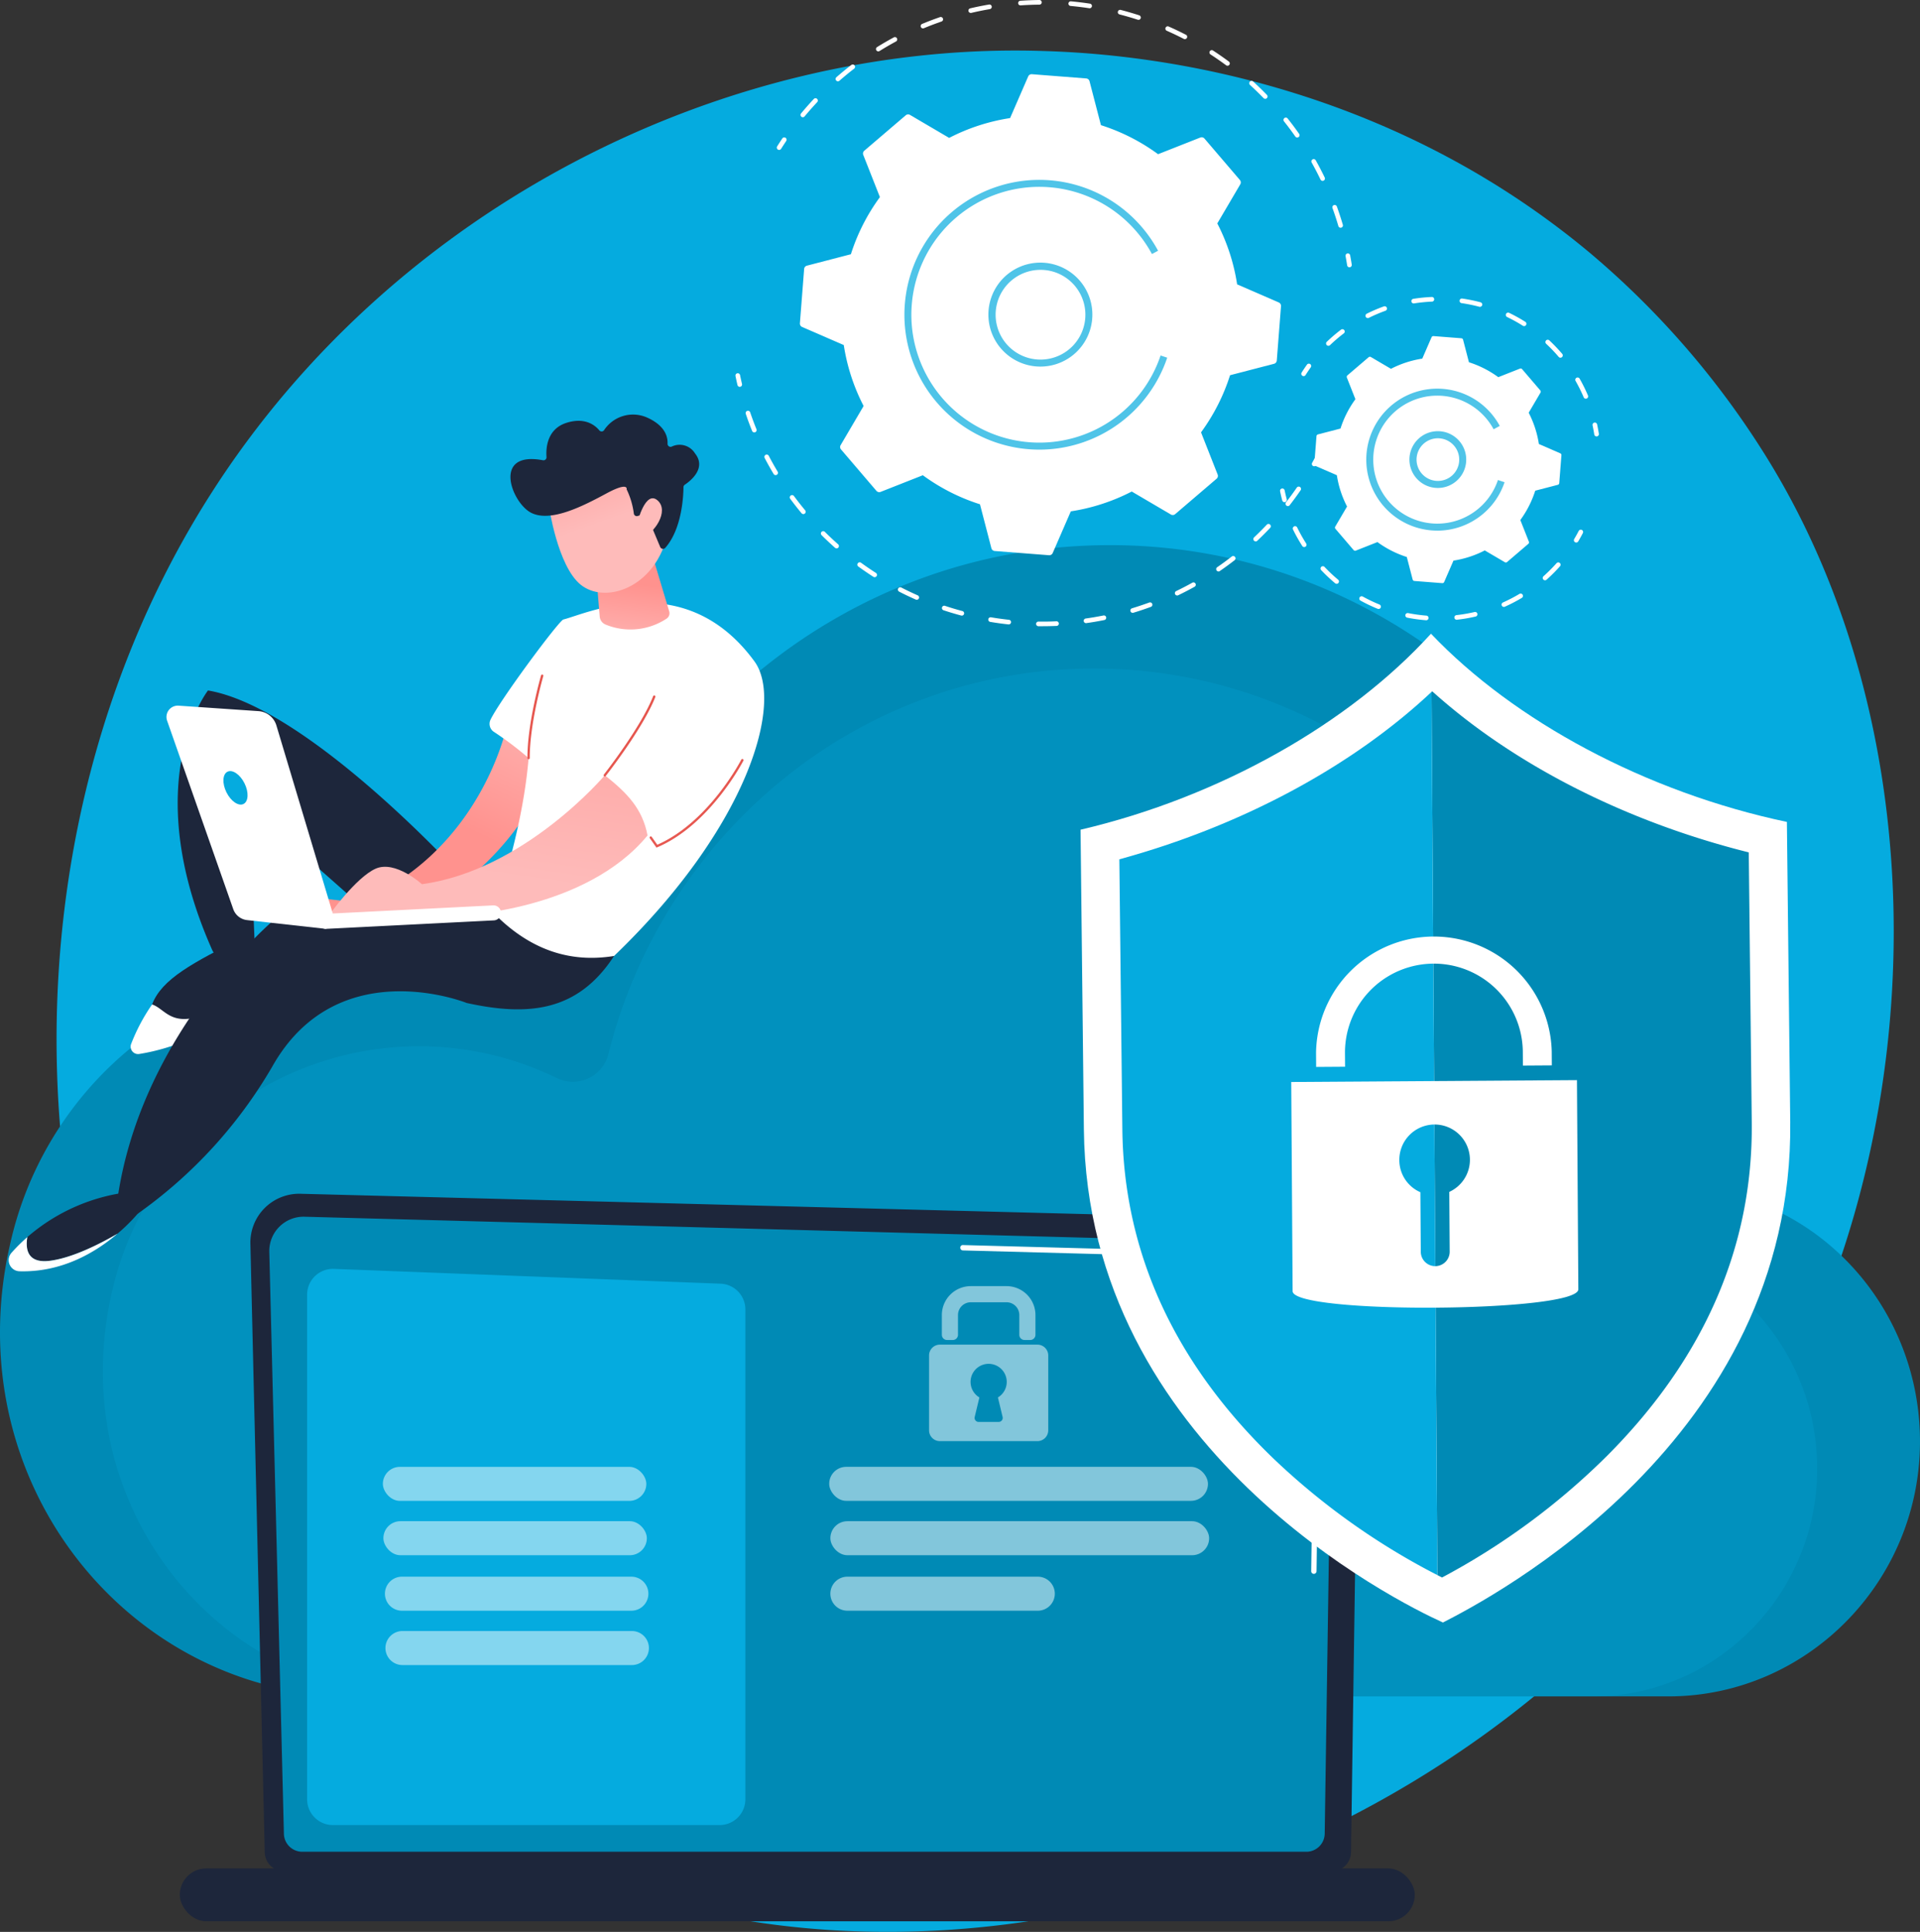 <svg xmlns="http://www.w3.org/2000/svg" xmlns:xlink="http://www.w3.org/1999/xlink" width="301.372" height="303.282" viewBox="0 0 301.372 303.282">
  <rect x="0" y="0" width="301.372" height="303.282" fill="#333333" stroke="none"/>
  <defs>
    <linearGradient id="linear-gradient" x1="1.61" y1="0.212" x2="1.158" y2="0.899" gradientUnits="objectBoundingBox">
      <stop offset="0" stop-color="#febbba"/>
      <stop offset="1" stop-color="#ff928e"/>
    </linearGradient>
    <linearGradient id="linear-gradient-2" x1="0.755" y1="0.791" x2="1.452" y2="-1.379" xlink:href="#linear-gradient"/>
    <linearGradient id="linear-gradient-3" x1="-2.192" y1="1.062" x2="-2.081" y2="0.1" xlink:href="#linear-gradient"/>
    <linearGradient id="linear-gradient-4" x1="-0.618" y1="0.82" x2="-0.929" y2="-0.114" xlink:href="#linear-gradient"/>
    <linearGradient id="linear-gradient-5" x1="-8.072" y1="2.058" x2="-9.545" y2="-0.895" xlink:href="#linear-gradient"/>
    <linearGradient id="linear-gradient-6" x1="2.382" y1="-4.979" x2="-0.903" y2="4.529" gradientUnits="objectBoundingBox">
      <stop offset="0" stop-color="#e1473d"/>
      <stop offset="1" stop-color="#e9605a"/>
    </linearGradient>
    <linearGradient id="linear-gradient-7" x1="1.098" y1="-5.386" x2="0.088" y2="4.552" xlink:href="#linear-gradient-6"/>
    <linearGradient id="linear-gradient-8" x1="0.87" y1="-5.586" x2="0.313" y2="3.494" xlink:href="#linear-gradient-6"/>
  </defs>
  <g id="system_banner" transform="translate(-463.815 -455)">
    <path id="Path_12329" data-name="Path 12329" d="M822.076,727.8c-27.978,66.84-102.5,104.284-167.135,94.184-10.517-1.643-39.348-6.539-64.874-29.637-49.14-44.464-59.649-132.507-20.009-194.554,28.851-45.159,80.569-70.758,129.711-69.478,10.585.276,51.152,1.976,86.8,31.8a134.983,134.983,0,0,1,27.2,31.307C838.209,630.207,840.31,684.239,822.076,727.8Z" transform="translate(-73.1 -65.334)" fill="#05abdf"/>
    <g id="Group_5009" data-name="Group 5009" transform="translate(463.815 540.585)">
      <path id="Path_12330" data-name="Path 12330" d="M465.475,1354.559a55.3,55.3,0,0,1,78.158-37.4,6.418,6.418,0,0,0,9.066-4.288c9.8-38.95,44.293-67.725,85.342-67.725,48.675,0,88.134,40.458,88.134,90.366,0,1.325-.026,3.135-.049,4.871.172,3.732,1.762,5.317,4.134,5.715,19.071,2.035,34.058,18.155,34.89,38.037.955,22.829-17.167,41.743-39.453,41.743H519.559C484.271,1425.883,456.641,1392.264,465.475,1354.559Z" transform="translate(-463.815 -1245.151)" fill="#008ab5"/>
      <path id="Path_12331" data-name="Path 12331" d="M614.337,1521.6a49.374,49.374,0,0,1,69.785-33.389,5.73,5.73,0,0,0,8.095-3.828c8.751-34.777,39.548-60.47,76.2-60.47,43.461,0,78.692,36.124,78.692,80.685,0,1.183-.023,2.8-.043,4.349.154,3.332,1.573,4.747,3.691,5.1,17.028,1.817,30.41,16.21,31.152,33.962.853,20.383-15.328,37.271-35.226,37.271H662.626C631.119,1585.278,606.449,1555.26,614.337,1521.6Z" transform="translate(-596.711 -1404.546)" fill="#05abdf" opacity="0.21"/>
    </g>
    <g id="Group_5014" data-name="Group 5014" transform="translate(492.036 642.405)">
      <path id="Path_12332" data-name="Path 12332" d="M828.9,2288.521a3.048,3.048,0,0,0,3.041,3.038H996.366a3.048,3.048,0,0,0,3.041-3.038l1.368-94.488a5.294,5.294,0,0,0-5.576-4.687l-160.69-4.158a7.662,7.662,0,0,0-7.862,7.837Z" transform="translate(-815.566 -2185.185)" fill="#1d263b"/>
      <path id="Path_12333" data-name="Path 12333" d="M856.355,2315.269a2.885,2.885,0,0,0,2.876,2.876h157.618a2.885,2.885,0,0,0,2.876-2.876l1.291-85.777a7.079,7.079,0,0,0-7.421-6.907l-154.007-4.132a5.385,5.385,0,0,0-5.525,5.511Z" transform="translate(-840.014 -2214.847)" fill="#008ab5"/>
      <g id="Group_5010" data-name="Group 5010" transform="translate(122.507 8.052)">
        <path id="Path_12334" data-name="Path 12334" d="M2364.326,2671.883h0a.422.422,0,0,1-.418-.428l.1-6.956a.421.421,0,0,1,.421-.416h0a.422.422,0,0,1,.417.428l-.1,6.957A.422.422,0,0,1,2364.326,2671.883Z" transform="translate(-2308.825 -2620.264)" fill="#fff"/>
        <path id="Path_12335" data-name="Path 12335" d="M1911.143,2294.1h-.006a.421.421,0,0,1-.415-.428l.391-26.643a5,5,0,0,0-1.428-3.747,7.042,7.042,0,0,0-4.659-1.59l-49.224-1.32a.421.421,0,0,1-.41-.432.4.4,0,0,1,.433-.41l49.195,1.32a7.742,7.742,0,0,1,5.249,1.824,5.82,5.82,0,0,1,1.688,4.36l-.391,26.652A.421.421,0,0,1,1911.143,2294.1Z" transform="translate(-1855.391 -2259.528)" fill="#fff"/>
      </g>
      <rect id="Rectangle_1200" data-name="Rectangle 1200" width="193.846" height="8.302" rx="4.151" transform="translate(193.846 114.217) rotate(180)" fill="#1d263b"/>
      <path id="Path_12336" data-name="Path 12336" d="M973.6,2381.4H912.914a4.051,4.051,0,0,1-4.052-4.051v-79.215a4.052,4.052,0,0,1,4.206-4.049l60.687,2.323a4.051,4.051,0,0,1,3.9,4.049v76.893A4.051,4.051,0,0,1,973.6,2381.4Z" transform="translate(-888.878 -2282.29)" fill="#05abdf"/>
      <g id="Group_5011" data-name="Group 5011" transform="translate(31.876 42.874)">
        <rect id="Rectangle_1201" data-name="Rectangle 1201" width="41.353" height="5.342" rx="2.671" fill="#fff" opacity="0.51"/>
        <rect id="Rectangle_1202" data-name="Rectangle 1202" width="41.353" height="5.342" rx="2.671" transform="translate(0.081 8.531)" fill="#fff" opacity="0.51"/>
        <path id="Rectangle_1203" data-name="Rectangle 1203" d="M2.672,0H38.682a2.671,2.671,0,0,1,2.671,2.671v0a2.671,2.671,0,0,1-2.671,2.671H2.671A2.671,2.671,0,0,1,0,2.672v0A2.672,2.672,0,0,1,2.672,0Z" transform="translate(0.324 17.241)" fill="#fff" opacity="0.51"/>
        <path id="Rectangle_1204" data-name="Rectangle 1204" d="M2.671,0H38.682a2.671,2.671,0,0,1,2.671,2.671v0a2.671,2.671,0,0,1-2.671,2.671H2.671A2.671,2.671,0,0,1,0,2.671v0A2.671,2.671,0,0,1,2.671,0Z" transform="translate(0.405 25.773)" fill="#fff" opacity="0.51"/>
      </g>
      <g id="Group_5013" data-name="Group 5013" transform="translate(101.933 14.507)">
        <rect id="Rectangle_1205" data-name="Rectangle 1205" width="59.454" height="5.342" rx="2.671" transform="translate(0 28.361)" fill="#fff" opacity="0.51"/>
        <rect id="Rectangle_1206" data-name="Rectangle 1206" width="59.454" height="5.342" rx="2.671" transform="translate(0.184 36.898)" fill="#fff" opacity="0.51"/>
        <path id="Rectangle_1207" data-name="Rectangle 1207" d="M2.671,0H32.559A2.671,2.671,0,0,1,35.23,2.671v0a2.671,2.671,0,0,1-2.671,2.671H2.671A2.671,2.671,0,0,1,0,2.671v0A2.671,2.671,0,0,1,2.671,0Z" transform="translate(0.184 45.608)" fill="#fff" opacity="0.51"/>
        <g id="Group_5012" data-name="Group 5012" transform="translate(15.677)" opacity="0.51">
          <path id="Path_12337" data-name="Path 12337" d="M1842.585,2327.566h-.906a.814.814,0,0,1-.815-.814v-3.1a2.006,2.006,0,0,0-2.006-2.006h-5.611a2.006,2.006,0,0,0-2.006,2.006v3.1a.814.814,0,0,1-.815.814h-.906a.814.814,0,0,1-.814-.814v-3.1a4.541,4.541,0,0,1,4.54-4.541h5.611a4.541,4.541,0,0,1,4.541,4.541v3.1A.814.814,0,0,1,1842.585,2327.566Z" transform="translate(-1826.7 -2319.116)" fill="#fff"/>
          <path id="Path_12338" data-name="Path 12338" d="M1827.187,2403.874h-15.309a1.7,1.7,0,0,0-1.7,1.7v11.749a1.7,1.7,0,0,0,1.7,1.7h15.309a1.7,1.7,0,0,0,1.7-1.7v-11.749A1.7,1.7,0,0,0,1827.187,2403.874Zm-5.464,11.355a.63.63,0,0,1-.612.777h-3.157a.63.63,0,0,1-.612-.777l.736-3.066a2.838,2.838,0,1,1,2.907,0Z" transform="translate(-1810.18 -2394.694)" fill="#fff"/>
        </g>
      </g>
    </g>
    <g id="Group_5023" data-name="Group 5023" transform="translate(579.251 455)">
      <g id="Group_5018" data-name="Group 5018" transform="translate(0 0)">
        <g id="Group_5015" data-name="Group 5015" transform="translate(0 58.571)">
          <path id="Path_12339" data-name="Path 12339" d="M2365.25,1114.229a.364.364,0,0,1-.318-.542q.352-.634.683-1.276a.365.365,0,0,1,.648.335q-.337.652-.694,1.295A.364.364,0,0,1,2365.25,1114.229Z" transform="translate(-2274.407 -1099.599)" fill="#fff"/>
          <path id="Path_12340" data-name="Path 12340" d="M1590.886,1084.13q-.323,0-.646,0a.365.365,0,0,1,.005-.729h.005c.943.013,1.9,0,2.837-.046a.37.37,0,0,1,.381.348.365.365,0,0,1-.348.381C1592.379,1084.113,1591.627,1084.13,1590.886,1084.13Zm-5.277-.284-.04,0c-.953-.1-1.913-.235-2.854-.393a.365.365,0,1,1,.12-.719c.927.156,1.873.286,2.811.387a.365.365,0,0,1-.038.727Zm12.121-.2a.365.365,0,0,1-.051-.726c.933-.131,1.875-.292,2.8-.478a.365.365,0,0,1,.144.715c-.937.189-1.892.352-2.84.485A.349.349,0,0,1,1597.729,1083.65Zm-19.493-1.179a.357.357,0,0,1-.094-.012c-.924-.247-1.853-.524-2.76-.825a.365.365,0,1,1,.229-.692c.894.3,1.808.569,2.719.812a.365.365,0,0,1-.094.717Zm26.817-.436a.365.365,0,0,1-.106-.713c.9-.274,1.808-.578,2.691-.9a.365.365,0,1,1,.252.684c-.9.33-1.815.639-2.732.916A.361.361,0,0,1,1605.053,1082.035Zm-33.892-2.05a.361.361,0,0,1-.147-.031c-.877-.386-1.751-.8-2.6-1.239a.365.365,0,1,1,.333-.649c.836.429,1.7.84,2.561,1.22a.365.365,0,0,1-.147.7Zm40.88-.673a.365.365,0,0,1-.159-.693c.848-.408,1.7-.848,2.52-1.307a.365.365,0,1,1,.355.637c-.836.466-1.7.912-2.559,1.327A.36.36,0,0,1,1612.041,1079.312Zm-47.485-2.873a.361.361,0,0,1-.2-.058c-.805-.516-1.6-1.063-2.377-1.625a.365.365,0,0,1,.429-.59c.76.554,1.548,1.092,2.342,1.6a.365.365,0,0,1-.2.672Zm53.97-.9a.365.365,0,0,1-.208-.665c.776-.535,1.546-1.1,2.289-1.68a.365.365,0,0,1,.449.576c-.755.588-1.536,1.162-2.324,1.7A.365.365,0,0,1,1618.526,1075.542Zm-59.948-3.625a.365.365,0,0,1-.242-.091c-.714-.632-1.42-1.295-2.1-1.971a.365.365,0,1,1,.514-.517c.67.666,1.366,1.32,2.07,1.942a.365.365,0,0,1-.242.638Zm65.782-1.095a.365.365,0,0,1-.25-.63c.686-.647,1.362-1.322,2.007-2.006a.365.365,0,0,1,.531.5c-.656.694-1.341,1.379-2.037,2.036A.365.365,0,0,1,1624.36,1070.823Zm-71-4.29a.365.365,0,0,1-.281-.131c-.611-.734-1.209-1.5-1.778-2.266a.365.365,0,1,1,.587-.434c.561.759,1.15,1.51,1.752,2.233a.364.364,0,0,1-.28.6Zm76.051-1.256a.365.365,0,0,1-.287-.589c.581-.746,1.145-1.516,1.677-2.289a.365.365,0,1,1,.6.413c-.54.785-1.113,1.567-1.7,2.324A.365.365,0,0,1,1629.407,1065.277Zm-80.4-4.857a.364.364,0,0,1-.313-.177c-.494-.823-.969-1.668-1.41-2.513a.365.365,0,1,1,.647-.338c.435.831.9,1.664,1.389,2.475a.364.364,0,0,1-.312.552Zm-3.353-6.709a.365.365,0,0,1-.338-.227c-.361-.888-.7-1.8-1-2.7a.365.365,0,0,1,.691-.234c.3.889.634,1.784.989,2.66a.364.364,0,0,1-.2.475A.36.36,0,0,1,1545.659,1053.711Z" transform="translate(-1542.701 -1044.393)" fill="#fff"/>
          <path id="Path_12341" data-name="Path 12341" d="M1530.235,997.9a.365.365,0,0,1-.355-.281q-.168-.716-.314-1.435a.365.365,0,0,1,.714-.145q.144.708.31,1.413a.365.365,0,0,1-.272.438A.369.369,0,0,1,1530.235,997.9Z" transform="translate(-1529.559 -995.745)" fill="#fff"/>
        </g>
        <g id="Group_5016" data-name="Group 5016" transform="translate(6.495)">
          <path id="Path_12342" data-name="Path 12342" d="M1589.887,656.242a.365.365,0,0,1-.308-.559q.39-.62.8-1.231a.365.365,0,1,1,.605.407q-.4.6-.789,1.213A.363.363,0,0,1,1589.887,656.242Z" transform="translate(-1589.522 -632.705)" fill="#fff"/>
          <path id="Path_12343" data-name="Path 12343" d="M1708.654,490.753a.365.365,0,0,1-.35-.262c-.278-.95-.591-1.9-.928-2.836a.365.365,0,0,1,.686-.248c.342.945.659,1.914.942,2.879a.364.364,0,0,1-.35.467Zm-2.826-7.36a.365.365,0,0,1-.329-.207c-.43-.895-.893-1.786-1.375-2.648a.365.365,0,1,1,.636-.356c.49.875.96,1.78,1.4,2.688a.365.365,0,0,1-.328.523Zm-3.982-6.805a.364.364,0,0,1-.3-.156c-.567-.81-1.168-1.615-1.786-2.391a.365.365,0,0,1,.571-.454c.627.788,1.237,1.6,1.813,2.427a.365.365,0,0,1-.3.574Zm-77.6-3.182a.365.365,0,0,1-.28-.6c.64-.771,1.314-1.534,2-2.27a.365.365,0,1,1,.532.5c-.681.725-1.345,1.477-1.975,2.236A.364.364,0,0,1,1624.244,473.405Zm72.577-2.893a.363.363,0,0,1-.262-.111c-.687-.708-1.407-1.407-2.141-2.076a.365.365,0,0,1,.491-.539c.745.679,1.476,1.388,2.173,2.107a.365.365,0,0,1-.262.619Zm-67.072-2.75a.365.365,0,0,1-.24-.639c.759-.663,1.547-1.31,2.341-1.923a.365.365,0,0,1,.446.578c-.783.6-1.56,1.242-2.307,1.895A.364.364,0,0,1,1629.749,467.762Zm61.146-2.446a.364.364,0,0,1-.217-.072c-.8-.591-1.618-1.164-2.448-1.7a.365.365,0,1,1,.4-.611c.842.548,1.678,1.13,2.484,1.729a.365.365,0,0,1-.218.657Zm-54.809-2.25a.365.365,0,0,1-.193-.674c.853-.531,1.735-1.043,2.62-1.521a.365.365,0,1,1,.347.642c-.873.471-1.741.975-2.582,1.5A.361.361,0,0,1,1636.086,463.066Zm48.122-1.92a.358.358,0,0,1-.167-.041c-.88-.453-1.785-.885-2.692-1.284a.365.365,0,0,1,.294-.667c.921.4,1.84.843,2.732,1.3a.365.365,0,0,1-.167.689Zm-41.111-1.69a.365.365,0,0,1-.14-.7c.926-.385,1.879-.747,2.832-1.075a.365.365,0,0,1,.238.689c-.939.324-1.877.68-2.79,1.06A.366.366,0,0,1,1643.1,459.455Zm33.836-1.342a.369.369,0,0,1-.113-.018c-.941-.305-1.905-.585-2.865-.832a.365.365,0,1,1,.182-.707c.974.251,1.952.535,2.908.845a.365.365,0,0,1-.113.711ZM1650.6,457.03a.365.365,0,0,1-.083-.72c.981-.231,1.98-.434,2.969-.6a.365.365,0,0,1,.123.719c-.974.167-1.958.367-2.924.595A.373.373,0,0,1,1650.6,457.03Zm18.664-.736a.352.352,0,0,1-.056,0c-.979-.15-1.976-.272-2.962-.361a.365.365,0,0,1,.066-.726c1,.091,2.013.215,3.006.367a.365.365,0,0,1-.055.725Zm-10.868-.447a.365.365,0,0,1-.025-.728c1-.07,2.019-.11,3.026-.119h0a.365.365,0,0,1,0,.729c-.992.009-2,.048-2.981.117Z" transform="translate(-1620.158 -455)" fill="#fff"/>
          <path id="Path_12344" data-name="Path 12344" d="M2414.325,824.577a.365.365,0,0,1-.36-.308q-.111-.714-.244-1.426a.365.365,0,1,1,.717-.134q.135.723.248,1.448a.365.365,0,0,1-.3.417A.378.378,0,0,1,2414.325,824.577Z" transform="translate(-2324.442 -782.615)" fill="#fff"/>
        </g>
        <g id="Group_5017" data-name="Group 5017" transform="translate(10.126 11.653)">
          <path id="Path_12345" data-name="Path 12345" d="M1698.555,598.991a.586.586,0,0,0-.351-.583l-6.537-2.84a31.048,31.048,0,0,0-3.112-9.565l3.607-6.141a.586.586,0,0,0-.06-.677l-5.557-6.5a.585.585,0,0,0-.66-.164l-6.626,2.613a31.047,31.047,0,0,0-8.968-4.557l-1.793-6.9a.585.585,0,0,0-.521-.436l-8.523-.664a.586.586,0,0,0-.583.35l-2.84,6.537a31.045,31.045,0,0,0-9.565,3.112l-6.141-3.607a.585.585,0,0,0-.677.06l-6.5,5.557a.586.586,0,0,0-.164.66l2.613,6.626a31.044,31.044,0,0,0-4.557,8.968l-6.9,1.793a.586.586,0,0,0-.437.521l-.664,8.523a.585.585,0,0,0,.35.583l6.537,2.84a31.051,31.051,0,0,0,3.113,9.565l-3.608,6.142a.585.585,0,0,0,.06.677l5.557,6.5a.585.585,0,0,0,.66.164l6.626-2.613a31.04,31.04,0,0,0,8.968,4.557l1.793,6.9a.585.585,0,0,0,.521.436l8.523.664a.585.585,0,0,0,.583-.351l2.84-6.537a31.043,31.043,0,0,0,9.565-3.113l6.141,3.608a.586.586,0,0,0,.677-.06l6.5-5.557a.586.586,0,0,0,.164-.66L1686,618.8a31.051,31.051,0,0,0,4.557-8.967l6.9-1.793a.585.585,0,0,0,.437-.521Z" transform="translate(-1623.044 -562.58)" fill="#fff"/>
          <path id="Path_12346" data-name="Path 12346" d="M1904.633,852.293a8.16,8.16,0,1,1,1.39-.119A8.241,8.241,0,0,1,1904.633,852.293Zm.032-15.186a7.141,7.141,0,0,0-1.2.1,7.045,7.045,0,1,0,5.258,1.193h0A6.993,6.993,0,0,0,1904.665,837.107Z" transform="translate(-1866.894 -806.397)" fill="#05abdf" opacity="0.7"/>
          <path id="Path_12347" data-name="Path 12347" d="M1795.644,758.012q-.836,0-1.679-.065a21.178,21.178,0,0,1-19.532-21.077q0-.836.065-1.679a21.175,21.175,0,0,1,37.2-12.12,21.294,21.294,0,0,1,2.553,3.716l-.962.52a20.193,20.193,0,0,0-2.422-3.524,20.082,20.082,0,0,0-35.281,11.494q-.062.8-.062,1.592a20.085,20.085,0,0,0,39.122,6.362l1.038.347a21.19,21.19,0,0,1-20.043,14.435Z" transform="translate(-1758.035 -699.078)" fill="#05abdf" opacity="0.7"/>
        </g>
      </g>
      <g id="Group_5022" data-name="Group 5022" transform="translate(85.485 46.621)">
        <g id="Group_5019" data-name="Group 5019" transform="translate(0 30.065)">
          <path id="Path_12348" data-name="Path 12348" d="M2744.985,1224.823a.365.365,0,0,1-.313-.551c.245-.414.479-.836.7-1.256a.365.365,0,1,1,.648.335c-.223.433-.464.868-.717,1.294A.364.364,0,0,1,2744.985,1224.823Z" transform="translate(-2698.497 -1216.339)" fill="#fff"/>
          <path id="Path_12349" data-name="Path 12349" d="M2358.177,1232.3h-.029a25.776,25.776,0,0,1-2.953-.406.365.365,0,1,1,.141-.716,24.829,24.829,0,0,0,2.869.395.365.365,0,0,1-.028.728Zm4.769-.077a.365.365,0,0,1-.04-.727,24.918,24.918,0,0,0,2.855-.489.364.364,0,0,1,.165.71,25.555,25.555,0,0,1-2.939.5Zm-12.252-1.689a.367.367,0,0,1-.137-.027,25.505,25.505,0,0,1-2.691-1.283.365.365,0,1,1,.352-.639,24.812,24.812,0,0,0,2.614,1.246.365.365,0,0,1-.137.7Zm19.672-.327a.365.365,0,0,1-.149-.7,24.691,24.691,0,0,0,2.57-1.335.365.365,0,1,1,.374.626,25.352,25.352,0,0,1-2.646,1.375A.363.363,0,0,1,2370.366,1230.209Zm-26.26-3.63a.362.362,0,0,1-.233-.084,25.765,25.765,0,0,1-2.173-2.04.365.365,0,1,1,.529-.5,24.987,24.987,0,0,0,2.111,1.982.365.365,0,0,1-.234.644Zm32.713-.55a.364.364,0,0,1-.243-.636l.214-.194a25.16,25.16,0,0,0,1.833-1.856.364.364,0,0,1,.545.484,25.7,25.7,0,0,1-1.887,1.91l-.22.2A.366.366,0,0,1,2376.819,1226.029Zm-37.8-5.216a.364.364,0,0,1-.307-.168,25.415,25.415,0,0,1-1.458-2.6.365.365,0,0,1,.656-.319,24.665,24.665,0,0,0,1.416,2.527.365.365,0,0,1-.307.561Z" transform="translate(-2335.223 -1211.614)" fill="#fff"/>
          <path id="Path_12350" data-name="Path 12350" d="M2319.486,1165.14a.364.364,0,0,1-.352-.271c-.126-.474-.239-.959-.337-1.44a.364.364,0,1,1,.714-.145c.1.467.206.938.328,1.4a.364.364,0,0,1-.259.446A.371.371,0,0,1,2319.486,1165.14Z" transform="translate(-2318.789 -1162.992)" fill="#fff"/>
        </g>
        <g id="Group_5020" data-name="Group 5020" transform="translate(3.336)">
          <path id="Path_12351" data-name="Path 12351" d="M2349.952,984.154a.365.365,0,0,1-.308-.559c.262-.416.54-.829.825-1.228a.365.365,0,1,1,.593.424c-.277.388-.547.789-.8,1.193A.365.365,0,0,1,2349.952,984.154Z" transform="translate(-2349.588 -971.73)" fill="#fff"/>
          <path id="Path_12352" data-name="Path 12352" d="M2426.26,901.391a.365.365,0,0,1-.336-.222,24.53,24.53,0,0,0-1.264-2.553.365.365,0,1,1,.634-.361,25.412,25.412,0,0,1,1.3,2.629.364.364,0,0,1-.336.507Zm-3.979-6.433a.365.365,0,0,1-.278-.128q-.279-.328-.571-.649c-.445-.487-.915-.963-1.4-1.413a.365.365,0,0,1,.5-.533c.495.463.978.953,1.436,1.454q.3.329.589.667a.365.365,0,0,1-.278.6Zm-36.429-1.87a.365.365,0,0,1-.252-.629q.222-.211.448-.418c.57-.52,1.169-1.019,1.783-1.485a.364.364,0,0,1,.441.58c-.6.453-1.178.938-1.731,1.443q-.221.2-.437.408A.364.364,0,0,1,2385.852,893.088Zm30.72-3.092a.364.364,0,0,1-.195-.056,24.719,24.719,0,0,0-2.491-1.38.365.365,0,0,1,.315-.657,25.411,25.411,0,0,1,2.565,1.42.365.365,0,0,1-.195.673Zm-24.532-1.26a.365.365,0,0,1-.163-.691,25.516,25.516,0,0,1,2.7-1.151.365.365,0,0,1,.247.686,24.712,24.712,0,0,0-2.621,1.118A.365.365,0,0,1,2392.04,888.736Zm17.6-1.765a.371.371,0,0,1-.094-.012,24.888,24.888,0,0,0-2.791-.572.364.364,0,0,1-.309-.413.36.36,0,0,1,.413-.308,25.66,25.66,0,0,1,2.874.588.365.365,0,0,1-.094.717Zm-10.4-.534a.365.365,0,0,1-.056-.725,25.657,25.657,0,0,1,2.919-.291.365.365,0,0,1,.031.728,24.986,24.986,0,0,0-2.835.283A.353.353,0,0,1,2399.245,886.437Z" transform="translate(-2381.599 -885.421)" fill="#fff"/>
          <path id="Path_12353" data-name="Path 12353" d="M2772.3,1069.7a.365.365,0,0,1-.36-.308c-.074-.471-.162-.946-.262-1.412a.365.365,0,1,1,.713-.154c.1.479.194.969.27,1.453a.365.365,0,0,1-.3.417A.408.408,0,0,1,2772.3,1069.7Z" transform="translate(-2725.954 -1047.808)" fill="#fff"/>
        </g>
        <g id="Group_5021" data-name="Group 5021" transform="translate(5.379 6.141)">
          <path id="Path_12354" data-name="Path 12354" d="M2407.234,960.823a.3.3,0,0,0-.18-.3l-3.358-1.459a15.952,15.952,0,0,0-1.6-4.913l1.853-3.155a.3.3,0,0,0-.031-.348l-2.854-3.337a.3.3,0,0,0-.339-.084l-3.4,1.342a15.955,15.955,0,0,0-4.607-2.341l-.921-3.543a.3.3,0,0,0-.268-.224l-4.378-.341a.3.3,0,0,0-.3.18l-1.459,3.358a15.943,15.943,0,0,0-4.914,1.6l-3.155-1.853a.3.3,0,0,0-.348.031l-3.337,2.855a.3.3,0,0,0-.084.339l1.343,3.4a15.939,15.939,0,0,0-2.341,4.606l-3.544.921a.3.3,0,0,0-.224.268l-.341,4.378a.3.3,0,0,0,.18.3l3.358,1.459a15.939,15.939,0,0,0,1.6,4.914l-1.853,3.155a.3.3,0,0,0,.031.348l2.855,3.337a.3.3,0,0,0,.339.084l3.4-1.342a15.947,15.947,0,0,0,4.606,2.34l.921,3.543a.3.3,0,0,0,.268.224l4.378.341a.3.3,0,0,0,.3-.18l1.459-3.358a15.936,15.936,0,0,0,4.913-1.6l3.155,1.853a.3.3,0,0,0,.348-.031l3.337-2.855a.3.3,0,0,0,.084-.339l-1.342-3.4a15.955,15.955,0,0,0,2.341-4.606l3.543-.921a.3.3,0,0,0,.224-.268Z" transform="translate(-2368.446 -942.12)" fill="#fff"/>
          <path id="Path_12355" data-name="Path 12355" d="M2510.906,1089.013a4.457,4.457,0,1,1,.76-.065A4.5,4.5,0,0,1,2510.906,1089.013Zm.014-7.8a3.349,3.349,0,1,0,1.932.615h0A3.333,3.333,0,0,0,2510.92,1081.214Z" transform="translate(-2491.52 -1065.171)" fill="#05abdf" opacity="0.7"/>
          <path id="Path_12356" data-name="Path 12356" d="M2454.967,1040.628c-.293,0-.588-.011-.884-.035a11.143,11.143,0,1,1,9.333-18.353l.093.11a11.2,11.2,0,0,1,1.148,1.662l0,.007.015.026.025.046.014.025.043.079-.962.52a10.142,10.142,0,0,0-1.212-1.764h0a10.047,10.047,0,1,0,1.891,9.733l1.038.348a11.151,11.151,0,0,1-10.547,7.6Z" transform="translate(-2435.647 -1010.088)" fill="#05abdf" opacity="0.7"/>
        </g>
      </g>
    </g>
    <g id="Group_5028" data-name="Group 5028" transform="translate(465.173 520.033)">
      <path id="Path_12361" data-name="Path 12361" d="M684.367,1811.973s3.749.2,4.208,7.91c0,0-8.692,7.792-20.433,9.647-.881.139,1.232-6.017,1.55-6.851C671.2,1818.711,675.966,1816.155,684.367,1811.973Z" transform="translate(-647.178 -1730.025)" fill="#1d263b"/>
      <path id="Path_12362" data-name="Path 12362" d="M774.214,1485.25H766.3s-24.279-26.813-40.2-29.519c0,0-11.084,14.149.59,40.586a3.859,3.859,0,0,0,5.525,1.82,3.164,3.164,0,0,0,1.262-1.5l-.939-22.573s20.71,18.113,24.309,21.608S778.748,1497.033,774.214,1485.25Z" transform="translate(-694.81 -1412.37)" fill="#1d263b"/>
      <path id="Path_12363" data-name="Path 12363" d="M502.632,2189.561a29.737,29.737,0,0,1,16.221-7.1l2.579,1.577a28.091,28.091,0,0,1-4.648,4.987c-2.761,1.6-7.024,3.775-10.558,4.246C502.79,2193.731,502.283,2191.654,502.632,2189.561Z" transform="translate(-499.702 -2060.386)" fill="#1d263b"/>
      <path id="Path_12364" data-name="Path 12364" d="M656.523,1878.1c2.042.661,2.94,3.554,8.122,1.641a45.866,45.866,0,0,0,10.658-5.615c.043.373.079.763.1,1.178,0,0-9.165,8.717-20.906,10.572a1.168,1.168,0,0,1-1.262-1.575A29.488,29.488,0,0,1,656.523,1878.1Z" transform="translate(-634.009 -1785.445)" fill="#fff"/>
      <path id="Path_12365" data-name="Path 12365" d="M476.785,2246.081a27.366,27.366,0,0,1,2.5-2.48c-.349,2.093.158,4.17,3.594,3.712,3.534-.47,7.8-2.642,10.558-4.246-3.46,2.951-8.725,6.083-15.37,5.9A1.743,1.743,0,0,1,476.785,2246.081Z" transform="translate(-476.352 -2114.426)" fill="#fff"/>
      <path id="Path_12366" data-name="Path 12366" d="M695.761,1781.1l-37.043.4s-21.154,17.5-24.991,44.19c0,0-.637,1.963,3.187,2.3a73.434,73.434,0,0,0,21.129-23.122c10.225-18.108,30.483-9.957,30.483-9.957,9.732,2.148,17.478,1.349,23.147-7.375Z" transform="translate(-616.645 -1702.494)" fill="#1d263b"/>
      <path id="Path_12367" data-name="Path 12367" d="M934.3,1505.605s-3.988,19.985-23.526,27.891l-6.95-.819-1.64,2.615,16.3.519a44.589,44.589,0,0,0,21.319-20.559C940.051,1514.755,944.116,1506.36,934.3,1505.605Z" transform="translate(-856.061 -1456.842)" fill="url(#linear-gradient)"/>
      <path id="Path_12368" data-name="Path 12368" d="M1173.883,1377.253s4.534-12.327,5.509-24.3a52.356,52.356,0,0,0-5.391-4.081,1.5,1.5,0,0,1-.586-1.944c1.525-3.158,10.744-15.559,11.435-15.731,3.754-.937,19.148-8.257,29.991,6.574,4.653,6.365-.923,25.958-22.034,46.249C1186.014,1385.121,1179.663,1383.164,1173.883,1377.253Z" transform="translate(-1097.779 -1298.976)" fill="#fff"/>
      <path id="Path_12369" data-name="Path 12369" d="M983.786,1578.635s-12.6,14.918-28.706,17.1c0,0-4.163-3.8-7.258-2.44s-7.34,7.336-7.34,7.336h20.682s19.556-.689,29.328-12.547C989.705,1583.932,987.35,1581.453,983.786,1578.635Z" transform="translate(-890.209 -1521.961)" fill="url(#linear-gradient-2)"/>
      <path id="Path_12370" data-name="Path 12370" d="M1335.631,1256.236l2.757,9.194a1.011,1.011,0,0,1-.393,1.126,10.271,10.271,0,0,1-9.554.96,1.5,1.5,0,0,1-.964-1.287l-.654-8.009Z" transform="translate(-1234.704 -1234.483)" fill="url(#linear-gradient-3)"/>
      <g id="Group_5027" data-name="Group 5027" transform="translate(78.766 0)">
        <path id="Path_12371" data-name="Path 12371" d="M1259.117,1135.759s1.355,9.531,5.017,12.462,10.794.724,13.2-6.461l-4.8-12.285Z" transform="translate(-1253.098 -1121.452)" fill="url(#linear-gradient-4)"/>
        <path id="Path_12372" data-name="Path 12372" d="M1223.527,1071.377a.472.472,0,0,1-.614-.378,12.322,12.322,0,0,0-1.13-3.807s.349-1.25-3.16.639-8.781,4.664-11.884,3.011c-3.026-1.611-6.091-9.719,1.906-8.216a.472.472,0,0,0,.561-.494c-.1-1.332.034-4.4,3.138-5.382,2.9-.921,4.5.391,5.151,1.182a.469.469,0,0,0,.735-.012,5.442,5.442,0,0,1,6.713-2.021c2.865,1.263,3.311,3.028,3.264,4.128a.47.47,0,0,0,.67.449,2.831,2.831,0,0,1,3.642,1.08c1.869,2.342-.8,4.374-1.6,4.906a.473.473,0,0,0-.214.39c-.007,1.218-.2,6.532-2.86,9.529a.476.476,0,0,1-.791-.137l-2.051-4.886a.474.474,0,0,0-.582-.268Z" transform="translate(-1203.548 -1055.405)" fill="#1d263b"/>
        <path id="Path_12373" data-name="Path 12373" d="M1387.6,1180.949s1.252-5.1,3.154-3.444-.5,5.3-2.675,6Z" transform="translate(-1367.668 -1163.985)" fill="url(#linear-gradient-5)"/>
      </g>
      <path id="Path_12374" data-name="Path 12374" d="M731.587,1511.814l-9.286-30.969a3.167,3.167,0,0,0-2.817-2.25l-12.538-.858a1.778,1.778,0,0,0-1.8,2.363l10.381,29.575a2.6,2.6,0,0,0,2.194,1.728l12.346,1.371Z" transform="translate(-680.274 -1431.989)" fill="#fff"/>
      <path id="Path_12375" data-name="Path 12375" d="M788.062,1575.928c.693,1.4,1.891,2.219,2.674,1.831s.857-1.838.164-3.237-1.89-2.219-2.674-1.831S787.368,1574.528,788.062,1575.928Z" transform="translate(-753.875 -1516.575)" fill="#05abdf"/>
      <path id="Path_12376" data-name="Path 12376" d="M926.379,1770.876l.061,0,26.307-1.33a1.179,1.179,0,1,0-.119-2.355l-26.307,1.33a1.179,1.179,0,0,0,.058,2.356Z" transform="translate(-876.584 -1690.09)" fill="#fff"/>
      <path id="Path_12377" data-name="Path 12377" d="M1228.328,1445.979a.182.182,0,0,1-.182-.182c-.018-5.553,2.119-12.9,2.14-12.977a.182.182,0,0,1,.35.1c-.021.073-2.144,7.373-2.126,12.873a.182.182,0,0,1-.182.183Z" transform="translate(-1146.715 -1391.824)" fill="url(#linear-gradient-6)"/>
      <path id="Path_12378" data-name="Path 12378" d="M1338.787,1475.66a.182.182,0,0,1-.143-.3c.057-.073,5.776-7.342,7.733-12.3a.181.181,0,0,1,.237-.1.183.183,0,0,1,.1.237c-1.977,5.009-7.728,12.32-7.786,12.393A.182.182,0,0,1,1338.787,1475.66Z" transform="translate(-1245.21 -1418.804)" fill="url(#linear-gradient-7)"/>
      <path id="Path_12379" data-name="Path 12379" d="M1406.283,1568.967l-1.04-1.471a.182.182,0,0,1,.3-.211l.87,1.23c8.114-3.557,13.137-13.264,13.188-13.362a.182.182,0,0,1,.325.166c-.051.1-5.188,10.03-13.5,13.59Z" transform="translate(-1304.6 -1500.934)" fill="url(#linear-gradient-8)"/>
    </g>
    <g id="Group_5030" data-name="Group 5030" transform="translate(633.351 554.485)">
      <g id="Group_4998" data-name="Group 4998">
        <g id="Group_4996" data-name="Group 4996">
          <g id="Group_4995" data-name="Group 4995">
            <path id="Path_12307" data-name="Path 12307" d="M1711.8,1118.2h0c0-.185,0-.267,0-.285C1711.8,1117.951,1711.8,1118.2,1711.8,1118.2Z" transform="translate(-1600.794 -1088.715)" fill="#d9ffff"/>
            <path id="Path_12308" data-name="Path 12308" d="M1711.8,1118.2h0c0-.185,0-.267,0-.285C1711.8,1117.951,1711.8,1118.2,1711.8,1118.2Z" transform="translate(-1600.794 -1088.715)" fill="#d9ffff"/>
            <path id="Path_12309" data-name="Path 12309" d="M1229.076,1123.518s0-.251,0-.286c0,.019,0,.1,0,.286Z" transform="translate(-1229.073 -1092.808)" fill="#d9ffff"/>
            <path id="Path_12310" data-name="Path 12310" d="M1229.076,1123.518s0-.251,0-.286c0,.019,0,.1,0,.286Z" transform="translate(-1229.073 -1092.808)" fill="#d9ffff"/>
            <path id="Path_12311" data-name="Path 12311" d="M1284.385,990.927c13.027,13.708,33.744,24.877,55.864,29.548.016,1.469.107,9.6.524,47.1.556,50.021-47.109,74.78-54.509,78.581-7.216-3.249-55.808-27.338-56.364-77.36-.417-37.5-.507-45.633-.523-47.1C1251.387,1016.539,1271.665,1004.919,1284.385,990.927Z" transform="translate(-1229.306 -990.927)" fill="#fff"/>
          </g>
        </g>
        <g id="Group_4997" data-name="Group 4997" transform="translate(6.161 9.04)">
          <path id="Path_12312" data-name="Path 12312" d="M1469.063,1030.24c12.744,11.484,30.354,20.461,49.685,25.289l.471,42.382c.216,19.393-7.408,36.987-22.66,52.3a110.045,110.045,0,0,1-25.95,19.15c-.232-.115-.487-.246-.738-.374l-.918-138.646C1468.989,1030.306,1469.027,1030.274,1469.063,1030.24Z" transform="translate(-1419.952 -1030.24)" fill="#008ab5"/>
          <path id="Path_12313" data-name="Path 12313" d="M1304.865,1030.672l.918,138.646a110.107,110.107,0,0,1-25.631-18.2c-15.588-14.97-23.6-32.393-23.816-51.786l-.471-42.383C1275.028,1051.712,1292.387,1042.387,1304.865,1030.672Z" transform="translate(-1255.864 -1030.573)" fill="#05abdf"/>
        </g>
      </g>
      <g id="Group_4999" data-name="Group 4999" transform="translate(33.143 47.265)">
        <path id="Path_12314" data-name="Path 12314" d="M1373.2,1295.985l.217,32.834c.024,3.655,44.871,3.361,44.847-.294l-.217-32.834Zm16.966,12.284a5.54,5.54,0,1,1,7.842,4.969l.062,9.327a2.269,2.269,0,1,1-4.537.03l-.062-9.306A5.5,5.5,0,0,1,1390.166,1308.268Z" transform="translate(-1373.2 -1272.874)" fill="#fff"/>
        <path id="Path_12315" data-name="Path 12315" d="M1390.153,1217.213l4.54-.03-.015-2.211a13.957,13.957,0,0,1,27.913-.183l.014,2.211,4.54-.03-.015-2.211a18.5,18.5,0,0,0-36.992.243Z" transform="translate(-1386.243 -1196.468)" fill="#fff"/>
      </g>
    </g>
  </g>
</svg>
